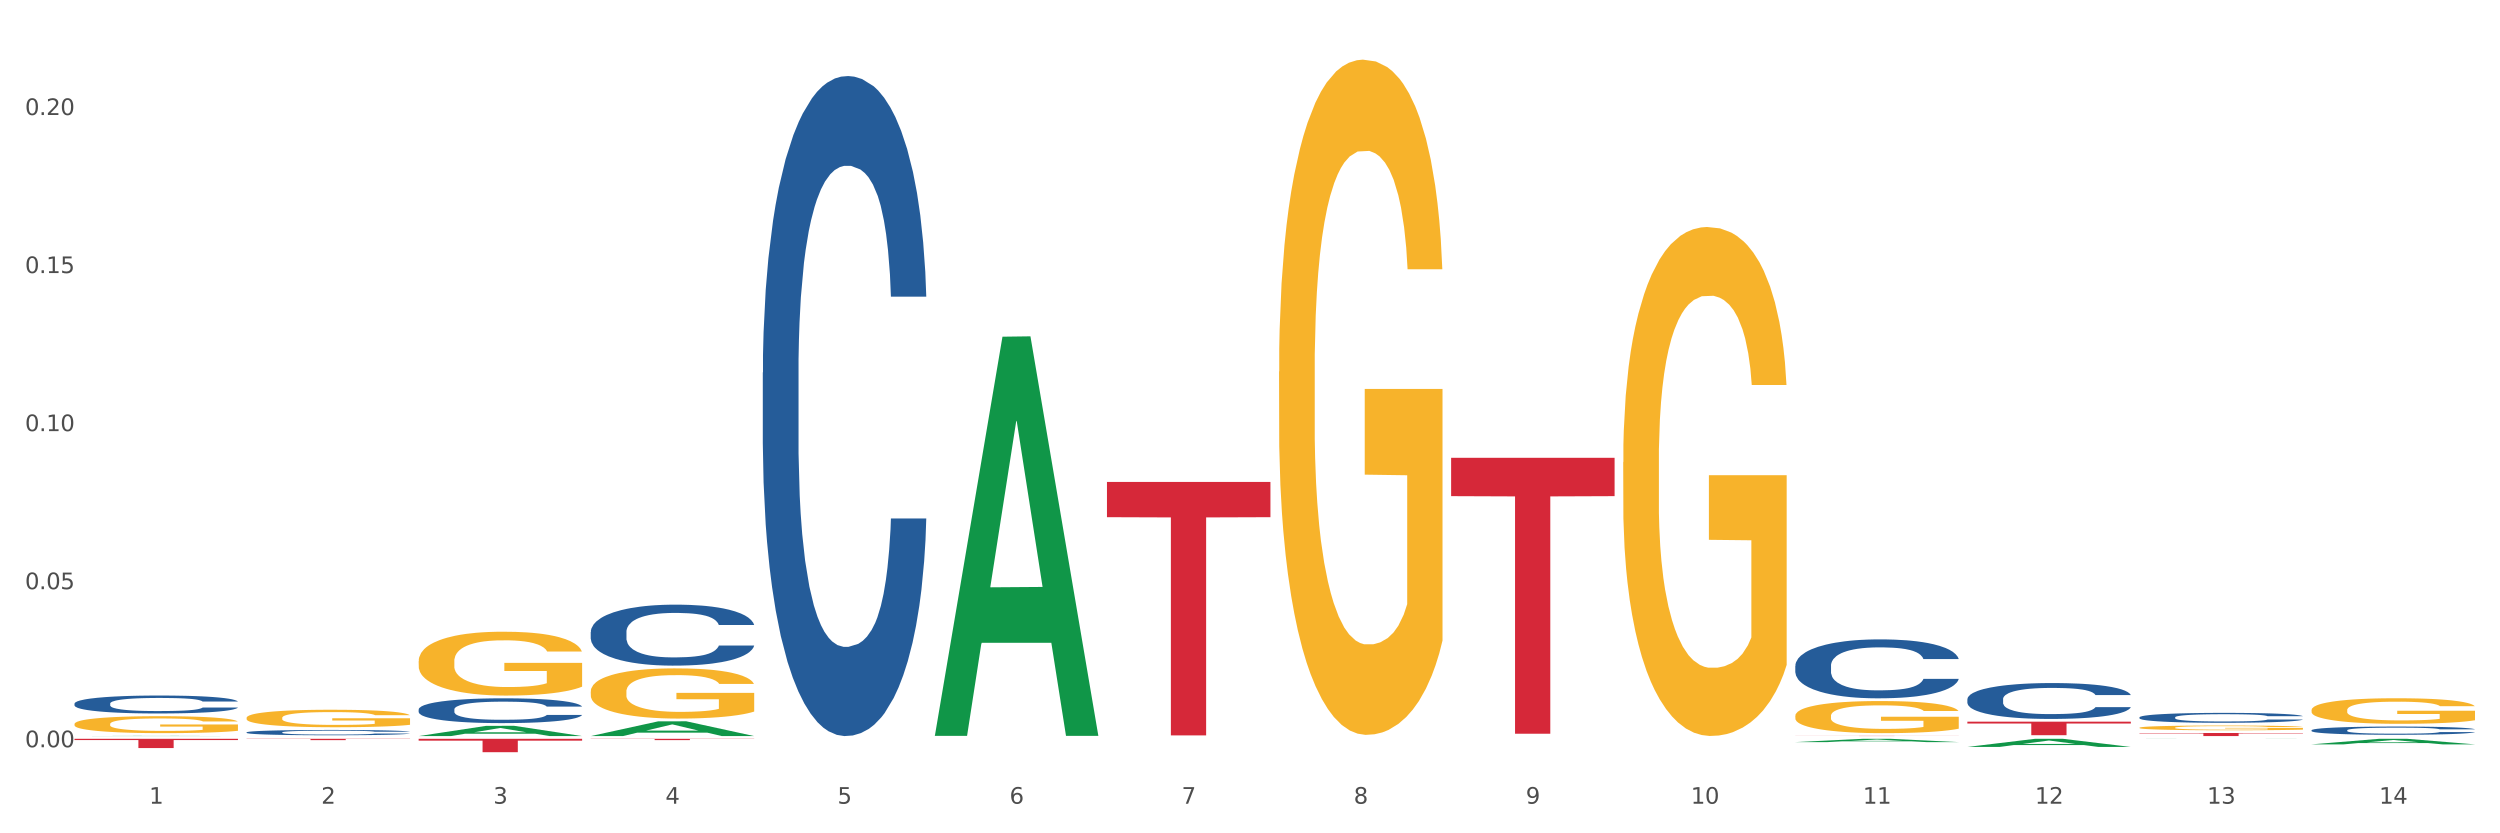 <?xml version="1.0" encoding="utf-8" standalone="no"?>
<!DOCTYPE svg PUBLIC "-//W3C//DTD SVG 1.1//EN"
  "http://www.w3.org/Graphics/SVG/1.1/DTD/svg11.dtd">
<svg xmlns:xlink="http://www.w3.org/1999/xlink" width="1080pt" height="360pt" viewBox="0 0 1080 360" xmlns="http://www.w3.org/2000/svg" version="1.1">
 <rect x="0" y="0" width="1080" height="360" fill="#333333" stroke="none"/>
 <defs>
  <style type="text/css">*{stroke-linejoin: round; stroke-linecap: butt}</style>
 </defs>
 <g id="figure_1">
  <g id="patch_1">
   <path d="M 0 360 
L 1080 360 
L 1080 0 
L 0 0 
z
" style="fill: #ffffff; stroke: #ffffff; stroke-linejoin: miter"/>
  </g>
  <g id="axes_1">
   <g id="matplotlib.axis_1">
    <g id="xtick_1">
     <g id="text_1">
      <!-- 1 -->
      <g style="fill: #4d4d4d" transform="translate(64.432 347.204) scale(0.096 -0.096)">
       <defs>
        <path id="DejaVuSans-31" d="M 794 531 
L 1825 531 
L 1825 4091 
L 703 3866 
L 703 4441 
L 1819 4666 
L 2450 4666 
L 2450 531 
L 3481 531 
L 3481 0 
L 794 0 
L 794 531 
z
" transform="scale(0.016)"/>
       </defs>
       <use xlink:href="#DejaVuSans-31"/>
      </g>
     </g>
    </g>
    <g id="xtick_2">
     <g id="text_2">
      <!-- 2 -->
      <g style="fill: #4d4d4d" transform="translate(138.771 347.204) scale(0.096 -0.096)">
       <defs>
        <path id="DejaVuSans-32" d="M 1228 531 
L 3431 531 
L 3431 0 
L 469 0 
L 469 531 
Q 828 903 1448 1529 
Q 2069 2156 2228 2338 
Q 2531 2678 2651 2914 
Q 2772 3150 2772 3378 
Q 2772 3750 2511 3984 
Q 2250 4219 1831 4219 
Q 1534 4219 1204 4116 
Q 875 4013 500 3803 
L 500 4441 
Q 881 4594 1212 4672 
Q 1544 4750 1819 4750 
Q 2544 4750 2975 4387 
Q 3406 4025 3406 3419 
Q 3406 3131 3298 2873 
Q 3191 2616 2906 2266 
Q 2828 2175 2409 1742 
Q 1991 1309 1228 531 
z
" transform="scale(0.016)"/>
       </defs>
       <use xlink:href="#DejaVuSans-32"/>
      </g>
     </g>
    </g>
    <g id="xtick_3">
     <g id="text_3">
      <!-- 3 -->
      <g style="fill: #4d4d4d" transform="translate(213.109 347.204) scale(0.096 -0.096)">
       <defs>
        <path id="DejaVuSans-33" d="M 2597 2516 
Q 3050 2419 3304 2112 
Q 3559 1806 3559 1356 
Q 3559 666 3084 287 
Q 2609 -91 1734 -91 
Q 1441 -91 1130 -33 
Q 819 25 488 141 
L 488 750 
Q 750 597 1062 519 
Q 1375 441 1716 441 
Q 2309 441 2620 675 
Q 2931 909 2931 1356 
Q 2931 1769 2642 2001 
Q 2353 2234 1838 2234 
L 1294 2234 
L 1294 2753 
L 1863 2753 
Q 2328 2753 2575 2939 
Q 2822 3125 2822 3475 
Q 2822 3834 2567 4026 
Q 2313 4219 1838 4219 
Q 1578 4219 1281 4162 
Q 984 4106 628 3988 
L 628 4550 
Q 988 4650 1302 4700 
Q 1616 4750 1894 4750 
Q 2613 4750 3031 4423 
Q 3450 4097 3450 3541 
Q 3450 3153 3228 2886 
Q 3006 2619 2597 2516 
z
" transform="scale(0.016)"/>
       </defs>
       <use xlink:href="#DejaVuSans-33"/>
      </g>
     </g>
    </g>
    <g id="xtick_4">
     <g id="text_4">
      <!-- 4 -->
      <g style="fill: #4d4d4d" transform="translate(287.448 347.204) scale(0.096 -0.096)">
       <defs>
        <path id="DejaVuSans-34" d="M 2419 4116 
L 825 1625 
L 2419 1625 
L 2419 4116 
z
M 2253 4666 
L 3047 4666 
L 3047 1625 
L 3713 1625 
L 3713 1100 
L 3047 1100 
L 3047 0 
L 2419 0 
L 2419 1100 
L 313 1100 
L 313 1709 
L 2253 4666 
z
" transform="scale(0.016)"/>
       </defs>
       <use xlink:href="#DejaVuSans-34"/>
      </g>
     </g>
    </g>
    <g id="xtick_5">
     <g id="text_5">
      <!-- 5 -->
      <g style="fill: #4d4d4d" transform="translate(361.787 347.204) scale(0.096 -0.096)">
       <defs>
        <path id="DejaVuSans-35" d="M 691 4666 
L 3169 4666 
L 3169 4134 
L 1269 4134 
L 1269 2991 
Q 1406 3038 1543 3061 
Q 1681 3084 1819 3084 
Q 2600 3084 3056 2656 
Q 3513 2228 3513 1497 
Q 3513 744 3044 326 
Q 2575 -91 1722 -91 
Q 1428 -91 1123 -41 
Q 819 9 494 109 
L 494 744 
Q 775 591 1075 516 
Q 1375 441 1709 441 
Q 2250 441 2565 725 
Q 2881 1009 2881 1497 
Q 2881 1984 2565 2268 
Q 2250 2553 1709 2553 
Q 1456 2553 1204 2497 
Q 953 2441 691 2322 
L 691 4666 
z
" transform="scale(0.016)"/>
       </defs>
       <use xlink:href="#DejaVuSans-35"/>
      </g>
     </g>
    </g>
    <g id="xtick_6">
     <g id="text_6">
      <!-- 6 -->
      <g style="fill: #4d4d4d" transform="translate(436.125 347.204) scale(0.096 -0.096)">
       <defs>
        <path id="DejaVuSans-36" d="M 2113 2584 
Q 1688 2584 1439 2293 
Q 1191 2003 1191 1497 
Q 1191 994 1439 701 
Q 1688 409 2113 409 
Q 2538 409 2786 701 
Q 3034 994 3034 1497 
Q 3034 2003 2786 2293 
Q 2538 2584 2113 2584 
z
M 3366 4563 
L 3366 3988 
Q 3128 4100 2886 4159 
Q 2644 4219 2406 4219 
Q 1781 4219 1451 3797 
Q 1122 3375 1075 2522 
Q 1259 2794 1537 2939 
Q 1816 3084 2150 3084 
Q 2853 3084 3261 2657 
Q 3669 2231 3669 1497 
Q 3669 778 3244 343 
Q 2819 -91 2113 -91 
Q 1303 -91 875 529 
Q 447 1150 447 2328 
Q 447 3434 972 4092 
Q 1497 4750 2381 4750 
Q 2619 4750 2861 4703 
Q 3103 4656 3366 4563 
z
" transform="scale(0.016)"/>
       </defs>
       <use xlink:href="#DejaVuSans-36"/>
      </g>
     </g>
    </g>
    <g id="xtick_7">
     <g id="text_7">
      <!-- 7 -->
      <g style="fill: #4d4d4d" transform="translate(510.464 347.204) scale(0.096 -0.096)">
       <defs>
        <path id="DejaVuSans-37" d="M 525 4666 
L 3525 4666 
L 3525 4397 
L 1831 0 
L 1172 0 
L 2766 4134 
L 525 4134 
L 525 4666 
z
" transform="scale(0.016)"/>
       </defs>
       <use xlink:href="#DejaVuSans-37"/>
      </g>
     </g>
    </g>
    <g id="xtick_8">
     <g id="text_8">
      <!-- 8 -->
      <g style="fill: #4d4d4d" transform="translate(584.803 347.204) scale(0.096 -0.096)">
       <defs>
        <path id="DejaVuSans-38" d="M 2034 2216 
Q 1584 2216 1326 1975 
Q 1069 1734 1069 1313 
Q 1069 891 1326 650 
Q 1584 409 2034 409 
Q 2484 409 2743 651 
Q 3003 894 3003 1313 
Q 3003 1734 2745 1975 
Q 2488 2216 2034 2216 
z
M 1403 2484 
Q 997 2584 770 2862 
Q 544 3141 544 3541 
Q 544 4100 942 4425 
Q 1341 4750 2034 4750 
Q 2731 4750 3128 4425 
Q 3525 4100 3525 3541 
Q 3525 3141 3298 2862 
Q 3072 2584 2669 2484 
Q 3125 2378 3379 2068 
Q 3634 1759 3634 1313 
Q 3634 634 3220 271 
Q 2806 -91 2034 -91 
Q 1263 -91 848 271 
Q 434 634 434 1313 
Q 434 1759 690 2068 
Q 947 2378 1403 2484 
z
M 1172 3481 
Q 1172 3119 1398 2916 
Q 1625 2713 2034 2713 
Q 2441 2713 2670 2916 
Q 2900 3119 2900 3481 
Q 2900 3844 2670 4047 
Q 2441 4250 2034 4250 
Q 1625 4250 1398 4047 
Q 1172 3844 1172 3481 
z
" transform="scale(0.016)"/>
       </defs>
       <use xlink:href="#DejaVuSans-38"/>
      </g>
     </g>
    </g>
    <g id="xtick_9">
     <g id="text_9">
      <!-- 9 -->
      <g style="fill: #4d4d4d" transform="translate(659.142 347.204) scale(0.096 -0.096)">
       <defs>
        <path id="DejaVuSans-39" d="M 703 97 
L 703 672 
Q 941 559 1184 500 
Q 1428 441 1663 441 
Q 2288 441 2617 861 
Q 2947 1281 2994 2138 
Q 2813 1869 2534 1725 
Q 2256 1581 1919 1581 
Q 1219 1581 811 2004 
Q 403 2428 403 3163 
Q 403 3881 828 4315 
Q 1253 4750 1959 4750 
Q 2769 4750 3195 4129 
Q 3622 3509 3622 2328 
Q 3622 1225 3098 567 
Q 2575 -91 1691 -91 
Q 1453 -91 1209 -44 
Q 966 3 703 97 
z
M 1959 2075 
Q 2384 2075 2632 2365 
Q 2881 2656 2881 3163 
Q 2881 3666 2632 3958 
Q 2384 4250 1959 4250 
Q 1534 4250 1286 3958 
Q 1038 3666 1038 3163 
Q 1038 2656 1286 2365 
Q 1534 2075 1959 2075 
z
" transform="scale(0.016)"/>
       </defs>
       <use xlink:href="#DejaVuSans-39"/>
      </g>
     </g>
    </g>
    <g id="xtick_10">
     <g id="text_10">
      <!-- 10 -->
      <g style="fill: #4d4d4d" transform="translate(730.426 347.204) scale(0.096 -0.096)">
       <defs>
        <path id="DejaVuSans-30" d="M 2034 4250 
Q 1547 4250 1301 3770 
Q 1056 3291 1056 2328 
Q 1056 1369 1301 889 
Q 1547 409 2034 409 
Q 2525 409 2770 889 
Q 3016 1369 3016 2328 
Q 3016 3291 2770 3770 
Q 2525 4250 2034 4250 
z
M 2034 4750 
Q 2819 4750 3233 4129 
Q 3647 3509 3647 2328 
Q 3647 1150 3233 529 
Q 2819 -91 2034 -91 
Q 1250 -91 836 529 
Q 422 1150 422 2328 
Q 422 3509 836 4129 
Q 1250 4750 2034 4750 
z
" transform="scale(0.016)"/>
       </defs>
       <use xlink:href="#DejaVuSans-31"/>
       <use xlink:href="#DejaVuSans-30" transform="translate(63.623 0)"/>
      </g>
     </g>
    </g>
    <g id="xtick_11">
     <g id="text_11">
      <!-- 11 -->
      <g style="fill: #4d4d4d" transform="translate(804.765 347.204) scale(0.096 -0.096)">
       <use xlink:href="#DejaVuSans-31"/>
       <use xlink:href="#DejaVuSans-31" transform="translate(63.623 0)"/>
      </g>
     </g>
    </g>
    <g id="xtick_12">
     <g id="text_12">
      <!-- 12 -->
      <g style="fill: #4d4d4d" transform="translate(879.104 347.204) scale(0.096 -0.096)">
       <use xlink:href="#DejaVuSans-31"/>
       <use xlink:href="#DejaVuSans-32" transform="translate(63.623 0)"/>
      </g>
     </g>
    </g>
    <g id="xtick_13">
     <g id="text_13">
      <!-- 13 -->
      <g style="fill: #4d4d4d" transform="translate(953.442 347.204) scale(0.096 -0.096)">
       <use xlink:href="#DejaVuSans-31"/>
       <use xlink:href="#DejaVuSans-33" transform="translate(63.623 0)"/>
      </g>
     </g>
    </g>
    <g id="xtick_14">
     <g id="text_14">
      <!-- 14 -->
      <g style="fill: #4d4d4d" transform="translate(1027.781 347.204) scale(0.096 -0.096)">
       <use xlink:href="#DejaVuSans-31"/>
       <use xlink:href="#DejaVuSans-34" transform="translate(63.623 0)"/>
      </g>
     </g>
    </g>
    <g id="xtick_15"/>
    <g id="xtick_16"/>
    <g id="xtick_17"/>
    <g id="xtick_18"/>
    <g id="xtick_19"/>
    <g id="xtick_20"/>
    <g id="xtick_21"/>
    <g id="xtick_22"/>
    <g id="xtick_23"/>
    <g id="xtick_24"/>
    <g id="xtick_25"/>
    <g id="xtick_26"/>
    <g id="xtick_27"/>
   </g>
   <g id="matplotlib.axis_2">
    <g id="ytick_1">
     <g id="text_15">
      <!-- 0.00 -->
      <g style="fill: #4d4d4d" transform="translate(10.8 322.812) scale(0.096 -0.096)">
       <defs>
        <path id="DejaVuSans-2e" d="M 684 794 
L 1344 794 
L 1344 0 
L 684 0 
L 684 794 
z
" transform="scale(0.016)"/>
       </defs>
       <use xlink:href="#DejaVuSans-30"/>
       <use xlink:href="#DejaVuSans-2e" transform="translate(63.623 0)"/>
       <use xlink:href="#DejaVuSans-30" transform="translate(95.41 0)"/>
       <use xlink:href="#DejaVuSans-30" transform="translate(159.033 0)"/>
      </g>
     </g>
    </g>
    <g id="ytick_2">
     <g id="text_16">
      <!-- 0.05 -->
      <g style="fill: #4d4d4d" transform="translate(10.8 254.532) scale(0.096 -0.096)">
       <use xlink:href="#DejaVuSans-30"/>
       <use xlink:href="#DejaVuSans-2e" transform="translate(63.623 0)"/>
       <use xlink:href="#DejaVuSans-30" transform="translate(95.41 0)"/>
       <use xlink:href="#DejaVuSans-35" transform="translate(159.033 0)"/>
      </g>
     </g>
    </g>
    <g id="ytick_3">
     <g id="text_17">
      <!-- 0.10 -->
      <g style="fill: #4d4d4d" transform="translate(10.8 186.253) scale(0.096 -0.096)">
       <use xlink:href="#DejaVuSans-30"/>
       <use xlink:href="#DejaVuSans-2e" transform="translate(63.623 0)"/>
       <use xlink:href="#DejaVuSans-31" transform="translate(95.41 0)"/>
       <use xlink:href="#DejaVuSans-30" transform="translate(159.033 0)"/>
      </g>
     </g>
    </g>
    <g id="ytick_4">
     <g id="text_18">
      <!-- 0.15 -->
      <g style="fill: #4d4d4d" transform="translate(10.8 117.973) scale(0.096 -0.096)">
       <use xlink:href="#DejaVuSans-30"/>
       <use xlink:href="#DejaVuSans-2e" transform="translate(63.623 0)"/>
       <use xlink:href="#DejaVuSans-31" transform="translate(95.41 0)"/>
       <use xlink:href="#DejaVuSans-35" transform="translate(159.033 0)"/>
      </g>
     </g>
    </g>
    <g id="ytick_5">
     <g id="text_19">
      <!-- 0.20 -->
      <g style="fill: #4d4d4d" transform="translate(10.8 49.693) scale(0.096 -0.096)">
       <use xlink:href="#DejaVuSans-30"/>
       <use xlink:href="#DejaVuSans-2e" transform="translate(63.623 0)"/>
       <use xlink:href="#DejaVuSans-32" transform="translate(95.41 0)"/>
       <use xlink:href="#DejaVuSans-30" transform="translate(159.033 0)"/>
      </g>
     </g>
    </g>
    <g id="ytick_6"/>
    <g id="ytick_7"/>
    <g id="ytick_8"/>
    <g id="ytick_9"/>
   </g>
   <g id="PolyCollection_1">
    <path d="M 32.175 317.991 
L 32.248 317.991 
L 61.37 317.896 
L 73.456 317.896 
L 102.797 317.991 
L 88.818 317.991 
L 82.484 317.969 
L 52.415 317.969 
L 52.197 317.969 
L 46.081 317.991 
L 32.175 317.991 
L 32.175 317.991 
L 56.201 317.956 
L 78.698 317.956 
L 67.559 317.917 
L 67.413 317.916 
L 67.267 317.917 
L 56.128 317.956 
L 56.201 317.956 
L 32.175 317.991 
z
" clip-path="url(#pa6594d20a8)" style="fill: #109648"/>
    <path d="M 180.852 317.983 
L 180.925 317.979 
L 210.048 313.562 
L 222.133 313.558 
L 251.474 317.991 
L 237.495 317.991 
L 231.161 316.959 
L 201.092 316.959 
L 200.874 316.976 
L 194.758 317.991 
L 180.852 317.991 
L 180.852 317.983 
L 204.878 316.343 
L 227.375 316.339 
L 216.236 314.503 
L 216.09 314.495 
L 215.945 314.507 
L 204.806 316.339 
L 204.878 316.343 
L 180.852 317.983 
z
" clip-path="url(#pa6594d20a8)" style="fill: #109648"/>
    <path d="M 255.191 317.979 
L 255.264 317.973 
L 284.386 311.607 
L 296.472 311.601 
L 325.813 317.991 
L 311.834 317.991 
L 305.5 316.503 
L 275.431 316.503 
L 275.213 316.527 
L 269.097 317.991 
L 255.191 317.991 
L 255.191 317.979 
L 279.217 315.615 
L 301.714 315.609 
L 290.575 312.963 
L 290.429 312.951 
L 290.284 312.969 
L 279.144 315.609 
L 279.217 315.615 
L 255.191 317.979 
z
" clip-path="url(#pa6594d20a8)" style="fill: #109648"/>
    <path d="M 403.869 317.574 
L 403.941 317.411 
L 433.064 145.453 
L 445.15 145.291 
L 474.49 317.898 
L 460.512 317.898 
L 454.177 277.704 
L 424.109 277.704 
L 423.89 278.352 
L 417.774 317.898 
L 403.869 317.898 
L 403.869 317.574 
L 427.895 253.717 
L 450.392 253.555 
L 439.252 182.081 
L 439.107 181.757 
L 438.961 182.243 
L 427.822 253.555 
L 427.895 253.717 
L 403.869 317.574 
z
" clip-path="url(#pa6594d20a8)" style="fill: #109648"/>
    <path d="M 775.562 320.59 
L 775.635 320.588 
L 804.757 319.166 
L 816.843 319.165 
L 846.184 320.592 
L 832.205 320.592 
L 825.871 320.26 
L 795.802 320.26 
L 795.584 320.265 
L 789.468 320.592 
L 775.562 320.592 
L 775.562 320.59 
L 799.588 320.062 
L 822.085 320.06 
L 810.946 319.469 
L 810.8 319.466 
L 810.655 319.47 
L 799.515 320.06 
L 799.588 320.062 
L 775.562 320.59 
z
" clip-path="url(#pa6594d20a8)" style="fill: #109648"/>
    <path d="M 849.901 322.675 
L 849.974 322.672 
L 879.096 319.168 
L 891.182 319.165 
L 920.523 322.682 
L 906.544 322.682 
L 900.21 321.863 
L 870.141 321.863 
L 869.922 321.876 
L 863.807 322.682 
L 849.901 322.682 
L 849.901 322.675 
L 873.927 321.374 
L 896.424 321.371 
L 885.284 319.915 
L 885.139 319.908 
L 884.993 319.918 
L 873.854 321.371 
L 873.927 321.374 
L 849.901 322.675 
z
" clip-path="url(#pa6594d20a8)" style="fill: #109648"/>
    <path d="M 32.175 312.781 
L 32.258 312.774 
L 32.258 312.533 
L 32.425 312.326 
L 33.259 311.824 
L 34.51 311.409 
L 35.427 311.188 
L 36.344 311.007 
L 37.428 310.826 
L 38.762 310.639 
L 41.18 310.365 
L 42.681 310.224 
L 44.515 310.077 
L 47.85 309.863 
L 50.268 309.742 
L 52.77 309.642 
L 56.855 309.521 
L 59.523 309.468 
L 62.358 309.428 
L 65.777 309.401 
L 68.361 309.394 
L 74.031 309.414 
L 78.867 309.474 
L 81.202 309.521 
L 84.203 309.602 
L 85.788 309.655 
L 88.372 309.762 
L 91.04 309.903 
L 92.875 310.023 
L 95.626 310.251 
L 97.711 310.478 
L 99.628 310.759 
L 100.629 310.954 
L 101.379 311.134 
L 102.046 311.342 
L 102.713 311.67 
L 87.705 311.67 
L 87.122 311.435 
L 86.204 311.215 
L 84.87 311 
L 83.703 310.867 
L 81.702 310.699 
L 79.868 310.592 
L 77.95 310.512 
L 75.615 310.445 
L 73.781 310.411 
L 71.196 310.385 
L 66.11 310.391 
L 62.692 310.445 
L 60.357 310.512 
L 58.856 310.572 
L 57.522 310.639 
L 56.021 310.733 
L 54.27 310.873 
L 53.02 311 
L 51.769 311.161 
L 50.768 311.322 
L 49.851 311.509 
L 49.101 311.71 
L 48.517 311.917 
L 48.017 312.172 
L 47.6 312.593 
L 47.6 313.51 
L 47.767 313.718 
L 48.184 313.992 
L 48.684 314.2 
L 49.518 314.447 
L 50.268 314.614 
L 51.686 314.855 
L 53.27 315.056 
L 54.52 315.183 
L 55.771 315.29 
L 57.939 315.438 
L 60.357 315.558 
L 62.441 315.632 
L 65.276 315.699 
L 67.194 315.725 
L 68.862 315.739 
L 72.947 315.739 
L 75.865 315.719 
L 79.117 315.672 
L 81.619 315.612 
L 83.703 315.538 
L 86.038 315.418 
L 87.538 315.304 
L 87.538 313.905 
L 69.195 313.898 
L 69.195 312.968 
L 102.797 312.968 
L 102.797 315.699 
L 101.379 315.839 
L 99.795 315.966 
L 98.128 316.08 
L 95.626 316.221 
L 92.625 316.355 
L 89.956 316.448 
L 87.122 316.529 
L 83.786 316.602 
L 79.451 316.669 
L 76.783 316.696 
L 73.447 316.716 
L 69.529 316.723 
L 66.11 316.709 
L 62.775 316.676 
L 59.273 316.616 
L 55.855 316.529 
L 53.27 316.442 
L 50.685 316.334 
L 47.934 316.194 
L 45.766 316.06 
L 44.098 315.94 
L 42.264 315.786 
L 40.263 315.585 
L 38.762 315.404 
L 37.428 315.217 
L 36.01 314.976 
L 35.01 314.768 
L 34.009 314.507 
L 33.426 314.313 
L 32.759 314.012 
L 32.258 313.59 
L 32.175 312.781 
z
" clip-path="url(#pa6594d20a8)" style="fill: #f7b32b"/>
    <path d="M 255.191 298.757 
L 255.275 298.737 
L 255.275 298.023 
L 255.441 297.409 
L 256.275 295.923 
L 257.526 294.694 
L 258.443 294.041 
L 259.36 293.505 
L 260.444 292.97 
L 261.778 292.416 
L 264.196 291.603 
L 265.697 291.187 
L 267.531 290.751 
L 270.866 290.117 
L 273.284 289.76 
L 275.786 289.463 
L 279.871 289.106 
L 282.539 288.948 
L 285.374 288.829 
L 288.793 288.75 
L 291.377 288.73 
L 297.047 288.789 
L 301.883 288.968 
L 304.218 289.106 
L 307.219 289.344 
L 308.804 289.503 
L 311.388 289.82 
L 314.057 290.236 
L 315.891 290.593 
L 318.642 291.266 
L 320.727 291.94 
L 322.645 292.772 
L 323.645 293.347 
L 324.395 293.882 
L 325.062 294.496 
L 325.73 295.467 
L 310.721 295.467 
L 310.138 294.774 
L 309.221 294.12 
L 307.886 293.486 
L 306.719 293.089 
L 304.718 292.594 
L 302.884 292.277 
L 300.966 292.039 
L 298.631 291.841 
L 296.797 291.742 
L 294.212 291.663 
L 289.126 291.682 
L 285.708 291.841 
L 283.373 292.039 
L 281.872 292.217 
L 280.538 292.416 
L 279.037 292.693 
L 277.286 293.109 
L 276.036 293.486 
L 274.785 293.961 
L 273.785 294.437 
L 272.867 294.992 
L 272.117 295.586 
L 271.533 296.2 
L 271.033 296.953 
L 270.616 298.202 
L 270.616 300.916 
L 270.783 301.531 
L 271.2 302.343 
L 271.7 302.957 
L 272.534 303.691 
L 273.284 304.186 
L 274.702 304.899 
L 276.286 305.494 
L 277.537 305.87 
L 278.787 306.187 
L 280.955 306.623 
L 283.373 306.98 
L 285.458 307.198 
L 288.292 307.396 
L 290.21 307.475 
L 291.878 307.515 
L 295.963 307.515 
L 298.882 307.456 
L 302.133 307.317 
L 304.635 307.138 
L 306.719 306.921 
L 309.054 306.564 
L 310.555 306.227 
L 310.555 302.086 
L 292.211 302.066 
L 292.211 299.311 
L 325.813 299.311 
L 325.813 307.396 
L 324.395 307.812 
L 322.811 308.189 
L 321.144 308.526 
L 318.642 308.942 
L 315.641 309.338 
L 312.973 309.615 
L 310.138 309.853 
L 306.803 310.071 
L 302.467 310.269 
L 299.799 310.349 
L 296.464 310.408 
L 292.545 310.428 
L 289.126 310.388 
L 285.791 310.289 
L 282.289 310.111 
L 278.871 309.853 
L 276.286 309.596 
L 273.701 309.279 
L 270.95 308.862 
L 268.782 308.466 
L 267.114 308.109 
L 265.28 307.654 
L 263.279 307.059 
L 261.778 306.524 
L 260.444 305.969 
L 259.027 305.256 
L 258.026 304.642 
L 257.025 303.869 
L 256.442 303.294 
L 255.775 302.403 
L 255.275 301.154 
L 255.191 298.757 
z
" clip-path="url(#pa6594d20a8)" style="fill: #f7b32b"/>
    <path d="M 106.514 310.103 
L 106.597 310.096 
L 106.597 309.847 
L 106.764 309.633 
L 107.598 309.115 
L 108.848 308.687 
L 109.765 308.459 
L 110.683 308.273 
L 111.767 308.086 
L 113.101 307.893 
L 115.519 307.61 
L 117.019 307.465 
L 118.854 307.313 
L 122.189 307.092 
L 124.607 306.968 
L 127.108 306.864 
L 131.194 306.74 
L 133.862 306.685 
L 136.697 306.643 
L 140.115 306.616 
L 142.7 306.609 
L 148.37 306.629 
L 153.206 306.691 
L 155.54 306.74 
L 158.542 306.823 
L 160.126 306.878 
L 162.711 306.988 
L 165.379 307.133 
L 167.213 307.258 
L 169.965 307.492 
L 172.049 307.727 
L 173.967 308.017 
L 174.968 308.217 
L 175.718 308.404 
L 176.385 308.618 
L 177.052 308.956 
L 162.044 308.956 
L 161.46 308.715 
L 160.543 308.487 
L 159.209 308.266 
L 158.042 308.128 
L 156.041 307.955 
L 154.206 307.845 
L 152.289 307.762 
L 149.954 307.693 
L 148.12 307.658 
L 145.535 307.631 
L 140.449 307.637 
L 137.03 307.693 
L 134.696 307.762 
L 133.195 307.824 
L 131.861 307.893 
L 130.36 307.99 
L 128.609 308.135 
L 127.358 308.266 
L 126.108 308.432 
L 125.107 308.597 
L 124.19 308.791 
L 123.44 308.998 
L 122.856 309.212 
L 122.356 309.474 
L 121.939 309.909 
L 121.939 310.855 
L 122.106 311.069 
L 122.522 311.352 
L 123.023 311.566 
L 123.856 311.822 
L 124.607 311.995 
L 126.024 312.243 
L 127.609 312.45 
L 128.859 312.581 
L 130.11 312.692 
L 132.278 312.844 
L 134.696 312.968 
L 136.78 313.044 
L 139.615 313.113 
L 141.533 313.141 
L 143.2 313.155 
L 147.286 313.155 
L 150.204 313.134 
L 153.456 313.086 
L 155.957 313.023 
L 158.042 312.947 
L 160.376 312.823 
L 161.877 312.706 
L 161.877 311.263 
L 143.534 311.256 
L 143.534 310.296 
L 177.135 310.296 
L 177.135 313.113 
L 175.718 313.258 
L 174.134 313.389 
L 172.466 313.507 
L 169.965 313.652 
L 166.963 313.79 
L 164.295 313.887 
L 161.46 313.969 
L 158.125 314.045 
L 153.789 314.114 
L 151.121 314.142 
L 147.786 314.163 
L 143.867 314.17 
L 140.449 314.156 
L 137.114 314.121 
L 133.612 314.059 
L 130.193 313.969 
L 127.609 313.88 
L 125.024 313.769 
L 122.272 313.624 
L 120.104 313.486 
L 118.437 313.362 
L 116.603 313.203 
L 114.601 312.996 
L 113.101 312.809 
L 111.767 312.616 
L 110.349 312.367 
L 109.349 312.153 
L 108.348 311.884 
L 107.764 311.684 
L 107.097 311.373 
L 106.597 310.938 
L 106.514 310.103 
z
" clip-path="url(#pa6594d20a8)" style="fill: #f7b32b"/>
    <path d="M 180.852 285.649 
L 180.936 285.624 
L 180.936 284.717 
L 181.103 283.935 
L 181.936 282.045 
L 183.187 280.483 
L 184.104 279.651 
L 185.021 278.97 
L 186.105 278.29 
L 187.439 277.584 
L 189.857 276.551 
L 191.358 276.022 
L 193.192 275.467 
L 196.528 274.661 
L 198.946 274.207 
L 201.447 273.829 
L 205.533 273.376 
L 208.201 273.174 
L 211.036 273.023 
L 214.454 272.922 
L 217.039 272.897 
L 222.709 272.972 
L 227.545 273.199 
L 229.879 273.376 
L 232.881 273.678 
L 234.465 273.88 
L 237.05 274.283 
L 239.718 274.812 
L 241.552 275.266 
L 244.304 276.123 
L 246.388 276.979 
L 248.306 278.038 
L 249.306 278.769 
L 250.057 279.449 
L 250.724 280.231 
L 251.391 281.466 
L 236.383 281.466 
L 235.799 280.583 
L 234.882 279.752 
L 233.548 278.945 
L 232.38 278.441 
L 230.379 277.811 
L 228.545 277.408 
L 226.627 277.105 
L 224.293 276.853 
L 222.458 276.727 
L 219.874 276.627 
L 214.788 276.652 
L 211.369 276.853 
L 209.034 277.105 
L 207.534 277.332 
L 206.2 277.584 
L 204.699 277.937 
L 202.948 278.466 
L 201.697 278.945 
L 200.446 279.55 
L 199.446 280.155 
L 198.529 280.861 
L 197.778 281.617 
L 197.195 282.398 
L 196.694 283.356 
L 196.277 284.943 
L 196.277 288.396 
L 196.444 289.177 
L 196.861 290.211 
L 197.361 290.992 
L 198.195 291.925 
L 198.946 292.555 
L 200.363 293.462 
L 201.947 294.218 
L 203.198 294.697 
L 204.449 295.1 
L 206.616 295.655 
L 209.034 296.108 
L 211.119 296.385 
L 213.954 296.637 
L 215.871 296.738 
L 217.539 296.789 
L 221.625 296.789 
L 224.543 296.713 
L 227.795 296.537 
L 230.296 296.31 
L 232.38 296.033 
L 234.715 295.579 
L 236.216 295.15 
L 236.216 289.883 
L 217.873 289.858 
L 217.873 286.355 
L 251.474 286.355 
L 251.474 296.637 
L 250.057 297.167 
L 248.473 297.646 
L 246.805 298.074 
L 244.304 298.603 
L 241.302 299.107 
L 238.634 299.46 
L 235.799 299.763 
L 232.464 300.04 
L 228.128 300.292 
L 225.46 300.393 
L 222.125 300.468 
L 218.206 300.493 
L 214.788 300.443 
L 211.452 300.317 
L 207.951 300.09 
L 204.532 299.763 
L 201.947 299.435 
L 199.362 299.032 
L 196.611 298.502 
L 194.443 297.998 
L 192.776 297.545 
L 190.941 296.965 
L 188.94 296.209 
L 187.439 295.529 
L 186.105 294.823 
L 184.688 293.916 
L 183.687 293.134 
L 182.687 292.151 
L 182.103 291.421 
L 181.436 290.286 
L 180.936 288.699 
L 180.852 285.649 
z
" clip-path="url(#pa6594d20a8)" style="fill: #f7b32b"/>
    <path d="M 924.24 314.376 
L 924.323 314.374 
L 924.323 314.307 
L 924.49 314.249 
L 925.323 314.108 
L 926.574 313.991 
L 927.491 313.929 
L 928.408 313.878 
L 929.492 313.828 
L 930.826 313.775 
L 933.244 313.698 
L 934.745 313.659 
L 936.58 313.617 
L 939.915 313.557 
L 942.333 313.523 
L 944.834 313.495 
L 948.92 313.461 
L 951.588 313.446 
L 954.423 313.435 
L 957.841 313.427 
L 960.426 313.426 
L 966.096 313.431 
L 970.932 313.448 
L 973.266 313.461 
L 976.268 313.484 
L 977.852 313.499 
L 980.437 313.529 
L 983.105 313.568 
L 984.939 313.602 
L 987.691 313.666 
L 989.775 313.73 
L 991.693 313.809 
L 992.693 313.863 
L 993.444 313.914 
L 994.111 313.972 
L 994.778 314.064 
L 979.77 314.064 
L 979.186 313.999 
L 978.269 313.937 
L 976.935 313.877 
L 975.768 313.839 
L 973.766 313.792 
L 971.932 313.762 
L 970.014 313.739 
L 967.68 313.721 
L 965.845 313.711 
L 963.261 313.704 
L 958.175 313.706 
L 954.756 313.721 
L 952.422 313.739 
L 950.921 313.756 
L 949.587 313.775 
L 948.086 313.801 
L 946.335 313.841 
L 945.084 313.877 
L 943.834 313.922 
L 942.833 313.967 
L 941.916 314.019 
L 941.165 314.076 
L 940.582 314.134 
L 940.081 314.205 
L 939.665 314.324 
L 939.665 314.581 
L 939.831 314.639 
L 940.248 314.716 
L 940.749 314.775 
L 941.582 314.844 
L 942.333 314.891 
L 943.75 314.959 
L 945.334 315.015 
L 946.585 315.051 
L 947.836 315.081 
L 950.004 315.122 
L 952.422 315.156 
L 954.506 315.177 
L 957.341 315.196 
L 959.259 315.203 
L 960.926 315.207 
L 965.012 315.207 
L 967.93 315.201 
L 971.182 315.188 
L 973.683 315.171 
L 975.768 315.151 
L 978.102 315.117 
L 979.603 315.085 
L 979.603 314.692 
L 961.26 314.69 
L 961.26 314.429 
L 994.861 314.429 
L 994.861 315.196 
L 993.444 315.235 
L 991.86 315.271 
L 990.192 315.303 
L 987.691 315.342 
L 984.689 315.38 
L 982.021 315.406 
L 979.186 315.429 
L 975.851 315.449 
L 971.515 315.468 
L 968.847 315.476 
L 965.512 315.481 
L 961.593 315.483 
L 958.175 315.479 
L 954.84 315.47 
L 951.338 315.453 
L 947.919 315.429 
L 945.334 315.404 
L 942.75 315.374 
L 939.998 315.335 
L 937.83 315.297 
L 936.163 315.263 
L 934.328 315.22 
L 932.327 315.164 
L 930.826 315.113 
L 929.492 315.06 
L 928.075 314.993 
L 927.074 314.934 
L 926.074 314.861 
L 925.49 314.807 
L 924.823 314.722 
L 924.323 314.604 
L 924.24 314.376 
z
" clip-path="url(#pa6594d20a8)" style="fill: #f7b32b"/>
    <path d="M 998.578 306.748 
L 998.662 306.738 
L 998.662 306.374 
L 998.828 306.061 
L 999.662 305.304 
L 1000.913 304.678 
L 1001.83 304.345 
L 1002.747 304.073 
L 1003.831 303.8 
L 1005.165 303.517 
L 1007.583 303.103 
L 1009.084 302.891 
L 1010.918 302.669 
L 1014.253 302.346 
L 1016.671 302.165 
L 1019.173 302.013 
L 1023.258 301.831 
L 1025.926 301.751 
L 1028.761 301.69 
L 1032.18 301.65 
L 1034.765 301.64 
L 1040.434 301.67 
L 1045.27 301.761 
L 1047.605 301.831 
L 1050.607 301.953 
L 1052.191 302.033 
L 1054.775 302.195 
L 1057.444 302.407 
L 1059.278 302.589 
L 1062.029 302.932 
L 1064.114 303.275 
L 1066.032 303.699 
L 1067.032 303.992 
L 1067.783 304.264 
L 1068.45 304.577 
L 1069.117 305.072 
L 1054.108 305.072 
L 1053.525 304.719 
L 1052.608 304.386 
L 1051.274 304.063 
L 1050.106 303.861 
L 1048.105 303.608 
L 1046.271 303.447 
L 1044.353 303.326 
L 1042.019 303.225 
L 1040.184 303.174 
L 1037.599 303.134 
L 1032.513 303.144 
L 1029.095 303.225 
L 1026.76 303.326 
L 1025.259 303.416 
L 1023.925 303.517 
L 1022.425 303.659 
L 1020.674 303.871 
L 1019.423 304.063 
L 1018.172 304.305 
L 1017.172 304.547 
L 1016.255 304.83 
L 1015.504 305.133 
L 1014.92 305.446 
L 1014.42 305.829 
L 1014.003 306.465 
L 1014.003 307.848 
L 1014.17 308.161 
L 1014.587 308.575 
L 1015.087 308.888 
L 1015.921 309.262 
L 1016.671 309.514 
L 1018.089 309.878 
L 1019.673 310.18 
L 1020.924 310.372 
L 1022.174 310.534 
L 1024.342 310.756 
L 1026.76 310.938 
L 1028.845 311.049 
L 1031.68 311.15 
L 1033.597 311.19 
L 1035.265 311.21 
L 1039.35 311.21 
L 1042.269 311.18 
L 1045.52 311.109 
L 1048.022 311.018 
L 1050.106 310.907 
L 1052.441 310.726 
L 1053.942 310.554 
L 1053.942 308.444 
L 1035.598 308.434 
L 1035.598 307.031 
L 1069.2 307.031 
L 1069.2 311.15 
L 1067.783 311.362 
L 1066.198 311.553 
L 1064.531 311.725 
L 1062.029 311.937 
L 1059.028 312.139 
L 1056.36 312.28 
L 1053.525 312.402 
L 1050.19 312.513 
L 1045.854 312.614 
L 1043.186 312.654 
L 1039.851 312.684 
L 1035.932 312.694 
L 1032.513 312.674 
L 1029.178 312.624 
L 1025.676 312.533 
L 1022.258 312.402 
L 1019.673 312.27 
L 1017.088 312.109 
L 1014.337 311.897 
L 1012.169 311.695 
L 1010.501 311.513 
L 1008.667 311.281 
L 1006.666 310.978 
L 1005.165 310.705 
L 1003.831 310.423 
L 1002.414 310.059 
L 1001.413 309.746 
L 1000.413 309.353 
L 999.829 309.06 
L 999.162 308.606 
L 998.662 307.97 
L 998.578 306.748 
z
" clip-path="url(#pa6594d20a8)" style="fill: #f7b32b"/>
    <path d="M 701.223 199.666 
L 701.307 199.465 
L 701.307 192.236 
L 701.474 186.011 
L 702.307 170.95 
L 703.558 158.5 
L 704.475 151.873 
L 705.392 146.451 
L 706.476 141.029 
L 707.81 135.407 
L 710.228 127.174 
L 711.729 122.957 
L 713.563 118.539 
L 716.899 112.113 
L 719.317 108.498 
L 721.818 105.486 
L 725.903 101.872 
L 728.572 100.265 
L 731.406 99.06 
L 734.825 98.257 
L 737.41 98.056 
L 743.08 98.659 
L 747.915 100.466 
L 750.25 101.872 
L 753.252 104.281 
L 754.836 105.888 
L 757.421 109.101 
L 760.089 113.318 
L 761.923 116.932 
L 764.675 123.76 
L 766.759 130.587 
L 768.677 139.021 
L 769.677 144.845 
L 770.428 150.267 
L 771.095 156.492 
L 771.762 166.331 
L 756.754 166.331 
L 756.17 159.303 
L 755.253 152.676 
L 753.919 146.251 
L 752.751 142.234 
L 750.75 137.214 
L 748.916 134.001 
L 746.998 131.591 
L 744.664 129.583 
L 742.829 128.579 
L 740.245 127.776 
L 735.159 127.977 
L 731.74 129.583 
L 729.405 131.591 
L 727.905 133.399 
L 726.571 135.407 
L 725.07 138.218 
L 723.319 142.435 
L 722.068 146.251 
L 720.817 151.07 
L 719.817 155.889 
L 718.9 161.512 
L 718.149 167.536 
L 717.566 173.761 
L 717.065 181.392 
L 716.648 194.043 
L 716.648 221.554 
L 716.815 227.779 
L 717.232 236.012 
L 717.732 242.237 
L 718.566 249.667 
L 719.317 254.688 
L 720.734 261.917 
L 722.318 267.941 
L 723.569 271.756 
L 724.82 274.969 
L 726.987 279.387 
L 729.405 283.002 
L 731.49 285.211 
L 734.325 287.219 
L 736.242 288.022 
L 737.91 288.424 
L 741.996 288.424 
L 744.914 287.821 
L 748.166 286.415 
L 750.667 284.608 
L 752.751 282.399 
L 755.086 278.785 
L 756.587 275.371 
L 756.587 233.402 
L 738.244 233.201 
L 738.244 205.288 
L 771.845 205.288 
L 771.845 287.219 
L 770.428 291.436 
L 768.844 295.251 
L 767.176 298.665 
L 764.675 302.882 
L 761.673 306.898 
L 759.005 309.709 
L 756.17 312.119 
L 752.835 314.328 
L 748.499 316.336 
L 745.831 317.139 
L 742.496 317.742 
L 738.577 317.943 
L 735.159 317.541 
L 731.823 316.537 
L 728.321 314.73 
L 724.903 312.119 
L 722.318 309.509 
L 719.733 306.296 
L 716.982 302.079 
L 714.814 298.062 
L 713.147 294.448 
L 711.312 289.829 
L 709.311 283.805 
L 707.81 278.383 
L 706.476 272.76 
L 705.059 265.531 
L 704.058 259.306 
L 703.058 251.475 
L 702.474 245.651 
L 701.807 236.615 
L 701.307 223.964 
L 701.223 199.666 
z
" clip-path="url(#pa6594d20a8)" style="fill: #f7b32b"/>
    <path d="M 775.562 309.263 
L 775.645 309.251 
L 775.645 308.795 
L 775.812 308.402 
L 776.646 307.451 
L 777.897 306.665 
L 778.814 306.247 
L 779.731 305.905 
L 780.815 305.563 
L 782.149 305.208 
L 784.567 304.688 
L 786.068 304.422 
L 787.902 304.143 
L 791.237 303.738 
L 793.655 303.509 
L 796.157 303.319 
L 800.242 303.091 
L 802.91 302.99 
L 805.745 302.914 
L 809.164 302.863 
L 811.748 302.85 
L 817.418 302.888 
L 822.254 303.002 
L 824.589 303.091 
L 827.59 303.243 
L 829.175 303.345 
L 831.759 303.547 
L 834.427 303.814 
L 836.262 304.042 
L 839.013 304.473 
L 841.098 304.904 
L 843.015 305.436 
L 844.016 305.803 
L 844.766 306.146 
L 845.433 306.539 
L 846.1 307.16 
L 831.092 307.16 
L 830.509 306.716 
L 829.592 306.298 
L 828.257 305.892 
L 827.09 305.639 
L 825.089 305.322 
L 823.255 305.119 
L 821.337 304.967 
L 819.002 304.84 
L 817.168 304.777 
L 814.583 304.726 
L 809.497 304.739 
L 806.079 304.84 
L 803.744 304.967 
L 802.243 305.081 
L 800.909 305.208 
L 799.408 305.385 
L 797.657 305.651 
L 796.407 305.892 
L 795.156 306.196 
L 794.156 306.5 
L 793.238 306.855 
L 792.488 307.236 
L 791.904 307.628 
L 791.404 308.11 
L 790.987 308.909 
L 790.987 310.645 
L 791.154 311.038 
L 791.571 311.557 
L 792.071 311.95 
L 792.905 312.419 
L 793.655 312.736 
L 795.073 313.192 
L 796.657 313.573 
L 797.908 313.813 
L 799.158 314.016 
L 801.326 314.295 
L 803.744 314.523 
L 805.829 314.663 
L 808.663 314.789 
L 810.581 314.84 
L 812.249 314.865 
L 816.334 314.865 
L 819.253 314.827 
L 822.504 314.739 
L 825.006 314.625 
L 827.09 314.485 
L 829.425 314.257 
L 830.926 314.042 
L 830.926 311.393 
L 812.582 311.38 
L 812.582 309.618 
L 846.184 309.618 
L 846.184 314.789 
L 844.766 315.055 
L 843.182 315.296 
L 841.515 315.512 
L 839.013 315.778 
L 836.012 316.031 
L 833.344 316.209 
L 830.509 316.361 
L 827.174 316.5 
L 822.838 316.627 
L 820.17 316.678 
L 816.835 316.716 
L 812.916 316.728 
L 809.497 316.703 
L 806.162 316.64 
L 802.66 316.526 
L 799.242 316.361 
L 796.657 316.196 
L 794.072 315.993 
L 791.321 315.727 
L 789.153 315.474 
L 787.485 315.246 
L 785.651 314.954 
L 783.65 314.574 
L 782.149 314.232 
L 780.815 313.877 
L 779.398 313.421 
L 778.397 313.028 
L 777.396 312.533 
L 776.813 312.166 
L 776.146 311.595 
L 775.645 310.797 
L 775.562 309.263 
z
" clip-path="url(#pa6594d20a8)" style="fill: #f7b32b"/>
    <path d="M 552.546 160.559 
L 552.629 160.293 
L 552.629 150.702 
L 552.796 142.444 
L 553.63 122.463 
L 554.881 105.947 
L 555.798 97.155 
L 556.715 89.962 
L 557.799 82.77 
L 559.133 75.31 
L 561.551 64.388 
L 563.052 58.793 
L 564.886 52.933 
L 568.221 44.408 
L 570.639 39.612 
L 573.141 35.616 
L 577.226 30.821 
L 579.894 28.69 
L 582.729 27.092 
L 586.148 26.026 
L 588.732 25.759 
L 594.402 26.559 
L 599.238 28.956 
L 601.573 30.821 
L 604.574 34.018 
L 606.158 36.149 
L 608.743 40.412 
L 611.411 46.006 
L 613.246 50.801 
L 615.997 59.859 
L 618.082 68.917 
L 619.999 80.106 
L 621 87.831 
L 621.75 95.024 
L 622.417 103.283 
L 623.084 116.336 
L 608.076 116.336 
L 607.493 107.012 
L 606.575 98.221 
L 605.241 89.696 
L 604.074 84.368 
L 602.073 77.708 
L 600.239 73.445 
L 598.321 70.249 
L 595.986 67.585 
L 594.152 66.253 
L 591.567 65.187 
L 586.481 65.453 
L 583.063 67.585 
L 580.728 70.249 
L 579.227 72.646 
L 577.893 75.31 
L 576.392 79.04 
L 574.641 84.634 
L 573.391 89.696 
L 572.14 96.09 
L 571.139 102.483 
L 570.222 109.943 
L 569.472 117.935 
L 568.888 126.193 
L 568.388 136.316 
L 567.971 153.1 
L 567.971 189.597 
L 568.138 197.855 
L 568.555 208.778 
L 569.055 217.036 
L 569.889 226.893 
L 570.639 233.553 
L 572.057 243.144 
L 573.641 251.136 
L 574.891 256.197 
L 576.142 260.46 
L 578.31 266.321 
L 580.728 271.116 
L 582.812 274.046 
L 585.647 276.71 
L 587.565 277.776 
L 589.233 278.309 
L 593.318 278.309 
L 596.236 277.509 
L 599.488 275.645 
L 601.99 273.247 
L 604.074 270.317 
L 606.409 265.521 
L 607.909 260.993 
L 607.909 205.314 
L 589.566 205.048 
L 589.566 168.018 
L 623.168 168.018 
L 623.168 276.71 
L 621.75 282.305 
L 620.166 287.366 
L 618.499 291.895 
L 615.997 297.49 
L 612.996 302.818 
L 610.327 306.547 
L 607.493 309.744 
L 604.157 312.675 
L 599.822 315.339 
L 597.154 316.404 
L 593.818 317.203 
L 589.9 317.47 
L 586.481 316.937 
L 583.146 315.605 
L 579.644 313.207 
L 576.226 309.744 
L 573.641 306.281 
L 571.056 302.018 
L 568.305 296.424 
L 566.137 291.096 
L 564.469 286.301 
L 562.635 280.173 
L 560.634 272.181 
L 559.133 264.989 
L 557.799 257.529 
L 556.381 247.939 
L 555.381 239.68 
L 554.38 229.291 
L 553.797 221.565 
L 553.13 209.577 
L 552.629 192.794 
L 552.546 160.559 
z
" clip-path="url(#pa6594d20a8)" style="fill: #f7b32b"/>
    <path d="M 32.175 319.165 
L 102.797 319.165 
L 102.797 319.719 
L 75.017 319.723 
L 75.017 323.155 
L 59.788 323.155 
L 59.788 319.723 
L 32.175 319.719 
L 32.175 319.169 
L 32.175 319.165 
z
" clip-path="url(#pa6594d20a8)" style="fill: #d62839"/>
    <path d="M 849.901 302.045 
L 849.984 302.031 
L 849.984 301.635 
L 850.235 301.097 
L 851.153 300.106 
L 852.322 299.355 
L 854.325 298.477 
L 855.41 298.109 
L 856.829 297.699 
L 859.751 297.033 
L 863.09 296.467 
L 865.428 296.155 
L 867.181 295.957 
L 871.104 295.603 
L 873.358 295.447 
L 875.695 295.32 
L 877.699 295.235 
L 881.038 295.136 
L 883.709 295.093 
L 886.798 295.079 
L 889.386 295.093 
L 892.808 295.15 
L 897.817 295.32 
L 899.737 295.419 
L 902.325 295.589 
L 904.996 295.815 
L 907.166 296.042 
L 909.671 296.368 
L 912.258 296.792 
L 914.763 297.33 
L 916.516 297.826 
L 917.935 298.35 
L 919.187 298.987 
L 920.105 299.681 
L 920.523 300.261 
L 905.246 300.261 
L 904.829 299.738 
L 903.994 299.171 
L 903.159 298.789 
L 902.241 298.477 
L 900.822 298.123 
L 899.57 297.897 
L 897.483 297.628 
L 895.563 297.458 
L 893.977 297.359 
L 892.057 297.274 
L 887.966 297.189 
L 885.045 297.189 
L 883.208 297.217 
L 880.954 297.288 
L 879.034 297.387 
L 876.78 297.557 
L 875.027 297.741 
L 873.274 297.982 
L 872.273 298.152 
L 870.77 298.463 
L 869.768 298.718 
L 868.433 299.157 
L 867.681 299.468 
L 866.346 300.276 
L 865.761 300.87 
L 865.511 301.281 
L 865.344 301.734 
L 865.344 303.943 
L 865.845 304.934 
L 866.262 305.359 
L 866.93 305.84 
L 868.182 306.463 
L 870.019 307.072 
L 871.939 307.511 
L 873.525 307.78 
L 875.027 307.978 
L 876.53 308.134 
L 878.367 308.275 
L 879.869 308.36 
L 882.123 308.445 
L 884.794 308.488 
L 886.881 308.488 
L 891.139 308.417 
L 893.059 308.346 
L 894.895 308.247 
L 896.899 308.091 
L 898.485 307.921 
L 899.403 307.794 
L 900.905 307.525 
L 902.074 307.242 
L 903.076 306.916 
L 903.744 306.633 
L 904.495 306.208 
L 905.079 305.727 
L 905.246 305.472 
L 920.523 305.472 
L 920.189 305.982 
L 919.604 306.477 
L 918.436 307.143 
L 917.517 307.525 
L 916.098 307.992 
L 914.596 308.389 
L 912.509 308.828 
L 910.589 309.153 
L 908.585 309.436 
L 906.415 309.691 
L 902.491 310.045 
L 901.072 310.144 
L 898.067 310.314 
L 895.73 310.413 
L 892.307 310.512 
L 888.801 310.569 
L 885.128 310.583 
L 881.873 310.555 
L 878.283 310.47 
L 876.029 310.385 
L 873.525 310.258 
L 870.603 310.059 
L 867.848 309.819 
L 865.261 309.535 
L 862.84 309.21 
L 860.586 308.842 
L 857.664 308.233 
L 855.494 307.638 
L 853.908 307.086 
L 852.823 306.619 
L 851.737 306.024 
L 851.153 305.613 
L 850.235 304.622 
L 849.901 303.702 
L 849.901 302.045 
z
" clip-path="url(#pa6594d20a8)" style="fill: #255c99"/>
    <path d="M 775.562 287.652 
L 775.646 287.629 
L 775.646 286.978 
L 775.896 286.094 
L 776.814 284.466 
L 777.983 283.233 
L 779.986 281.791 
L 781.072 281.187 
L 782.491 280.512 
L 785.412 279.419 
L 788.752 278.489 
L 791.089 277.977 
L 792.842 277.652 
L 796.765 277.07 
L 799.019 276.814 
L 801.357 276.605 
L 803.36 276.465 
L 806.699 276.303 
L 809.37 276.233 
L 812.459 276.21 
L 815.047 276.233 
L 818.469 276.326 
L 823.478 276.605 
L 825.398 276.768 
L 827.986 277.047 
L 830.657 277.419 
L 832.828 277.791 
L 835.332 278.326 
L 837.92 279.024 
L 840.424 279.908 
L 842.177 280.722 
L 843.596 281.582 
L 844.848 282.629 
L 845.766 283.768 
L 846.184 284.722 
L 830.908 284.722 
L 830.49 283.861 
L 829.655 282.931 
L 828.821 282.303 
L 827.902 281.791 
L 826.483 281.21 
L 825.231 280.838 
L 823.144 280.396 
L 821.224 280.117 
L 819.638 279.954 
L 817.718 279.815 
L 813.628 279.675 
L 810.706 279.675 
L 808.87 279.722 
L 806.616 279.838 
L 804.696 280.001 
L 802.442 280.28 
L 800.689 280.582 
L 798.936 280.977 
L 797.934 281.257 
L 796.431 281.768 
L 795.43 282.187 
L 794.094 282.908 
L 793.343 283.419 
L 792.007 284.745 
L 791.423 285.722 
L 791.172 286.396 
L 791.005 287.141 
L 791.005 290.769 
L 791.506 292.397 
L 791.924 293.095 
L 792.591 293.885 
L 793.844 294.909 
L 795.68 295.909 
L 797.6 296.63 
L 799.186 297.072 
L 800.689 297.397 
L 802.191 297.653 
L 804.028 297.886 
L 805.53 298.025 
L 807.784 298.165 
L 810.456 298.235 
L 812.543 298.235 
L 816.8 298.118 
L 818.72 298.002 
L 820.556 297.839 
L 822.56 297.583 
L 824.146 297.304 
L 825.064 297.095 
L 826.567 296.653 
L 827.735 296.188 
L 828.737 295.653 
L 829.405 295.188 
L 830.156 294.49 
L 830.741 293.699 
L 830.908 293.281 
L 846.184 293.281 
L 845.85 294.118 
L 845.266 294.932 
L 844.097 296.025 
L 843.179 296.653 
L 841.76 297.421 
L 840.257 298.072 
L 838.17 298.793 
L 836.25 299.328 
L 834.247 299.793 
L 832.076 300.212 
L 828.153 300.793 
L 826.734 300.956 
L 823.728 301.235 
L 821.391 301.398 
L 817.969 301.56 
L 814.463 301.653 
L 810.79 301.677 
L 807.534 301.63 
L 803.944 301.491 
L 801.69 301.351 
L 799.186 301.142 
L 796.264 300.816 
L 793.51 300.421 
L 790.922 299.956 
L 788.501 299.421 
L 786.247 298.816 
L 783.325 297.816 
L 781.155 296.839 
L 779.569 295.932 
L 778.484 295.165 
L 777.399 294.188 
L 776.814 293.513 
L 775.896 291.885 
L 775.562 290.374 
L 775.562 287.652 
z
" clip-path="url(#pa6594d20a8)" style="fill: #255c99"/>
    <path d="M 478.207 208.208 
L 548.829 208.208 
L 548.829 223.422 
L 521.049 223.524 
L 521.049 317.683 
L 505.82 317.683 
L 505.82 223.524 
L 478.207 223.422 
L 478.207 208.311 
L 478.207 208.208 
z
" clip-path="url(#pa6594d20a8)" style="fill: #d62839"/>
    <path d="M 329.53 160.964 
L 329.613 160.704 
L 329.613 153.413 
L 329.864 143.518 
L 330.782 125.29 
L 331.951 111.489 
L 333.954 95.344 
L 335.039 88.573 
L 336.458 81.022 
L 339.38 68.783 
L 342.719 58.367 
L 345.057 52.638 
L 346.81 48.993 
L 350.733 42.483 
L 352.987 39.618 
L 355.324 37.275 
L 357.328 35.712 
L 360.667 33.89 
L 363.338 33.108 
L 366.427 32.848 
L 369.015 33.108 
L 372.437 34.15 
L 377.446 37.275 
L 379.366 39.098 
L 381.954 42.222 
L 384.625 46.389 
L 386.795 50.555 
L 389.3 56.544 
L 391.887 64.356 
L 394.392 74.251 
L 396.145 83.365 
L 397.564 93 
L 398.816 104.718 
L 399.734 117.478 
L 400.152 128.154 
L 384.875 128.154 
L 384.458 118.519 
L 383.623 108.103 
L 382.788 101.073 
L 381.87 95.344 
L 380.451 88.834 
L 379.199 84.667 
L 377.112 79.72 
L 375.192 76.595 
L 373.606 74.772 
L 371.686 73.21 
L 367.595 71.647 
L 364.674 71.647 
L 362.837 72.168 
L 360.583 73.47 
L 358.663 75.293 
L 356.41 78.418 
L 354.656 81.803 
L 352.903 86.23 
L 351.902 89.355 
L 350.399 95.083 
L 349.397 99.771 
L 348.062 107.843 
L 347.31 113.572 
L 345.975 128.414 
L 345.391 139.351 
L 345.14 146.903 
L 344.973 155.236 
L 344.973 195.858 
L 345.474 214.086 
L 345.891 221.898 
L 346.559 230.751 
L 347.811 242.209 
L 349.648 253.406 
L 351.568 261.479 
L 353.154 266.426 
L 354.656 270.072 
L 356.159 272.936 
L 357.996 275.54 
L 359.498 277.103 
L 361.752 278.665 
L 364.423 279.446 
L 366.51 279.446 
L 370.768 278.144 
L 372.688 276.842 
L 374.524 275.019 
L 376.528 272.155 
L 378.114 269.03 
L 379.032 266.687 
L 380.534 261.739 
L 381.703 256.531 
L 382.705 250.542 
L 383.373 245.334 
L 384.124 237.522 
L 384.708 228.668 
L 384.875 223.981 
L 400.152 223.981 
L 399.818 233.355 
L 399.233 242.469 
L 398.065 254.708 
L 397.146 261.739 
L 395.727 270.332 
L 394.225 277.623 
L 392.138 285.696 
L 390.218 291.685 
L 388.214 296.893 
L 386.044 301.58 
L 382.121 308.09 
L 380.701 309.913 
L 377.696 313.038 
L 375.359 314.86 
L 371.936 316.683 
L 368.43 317.725 
L 364.757 317.985 
L 361.502 317.464 
L 357.912 315.902 
L 355.658 314.34 
L 353.154 311.996 
L 350.232 308.35 
L 347.477 303.924 
L 344.89 298.716 
L 342.469 292.727 
L 340.215 285.956 
L 337.293 274.759 
L 335.123 263.822 
L 333.537 253.667 
L 332.452 245.073 
L 331.366 234.137 
L 330.782 226.585 
L 329.864 208.357 
L 329.53 191.431 
L 329.53 160.964 
z
" clip-path="url(#pa6594d20a8)" style="fill: #255c99"/>
    <path d="M 180.852 319.165 
L 251.474 319.165 
L 251.474 319.969 
L 223.694 319.974 
L 223.694 324.95 
L 208.465 324.95 
L 208.465 319.974 
L 180.852 319.969 
L 180.852 319.17 
L 180.852 319.165 
z
" clip-path="url(#pa6594d20a8)" style="fill: #d62839"/>
    <path d="M 255.191 319.165 
L 325.813 319.165 
L 325.813 319.244 
L 298.033 319.244 
L 298.033 319.731 
L 282.804 319.731 
L 282.804 319.244 
L 255.191 319.244 
L 255.191 319.165 
L 255.191 319.165 
z
" clip-path="url(#pa6594d20a8)" style="fill: #d62839"/>
    <path d="M 106.514 316.373 
L 106.597 316.371 
L 106.597 316.312 
L 106.848 316.233 
L 107.766 316.086 
L 108.935 315.975 
L 110.938 315.846 
L 112.023 315.791 
L 113.442 315.73 
L 116.364 315.632 
L 119.703 315.548 
L 122.04 315.502 
L 123.794 315.473 
L 127.717 315.421 
L 129.971 315.398 
L 132.308 315.379 
L 134.312 315.366 
L 137.651 315.352 
L 140.322 315.345 
L 143.411 315.343 
L 145.998 315.345 
L 149.421 315.354 
L 154.43 315.379 
L 156.35 315.394 
L 158.937 315.419 
L 161.609 315.452 
L 163.779 315.486 
L 166.283 315.534 
L 168.871 315.597 
L 171.376 315.676 
L 173.129 315.749 
L 174.548 315.827 
L 175.8 315.921 
L 176.718 316.023 
L 177.135 316.109 
L 161.859 316.109 
L 161.442 316.032 
L 160.607 315.948 
L 159.772 315.892 
L 158.854 315.846 
L 157.435 315.793 
L 156.183 315.76 
L 154.096 315.72 
L 152.176 315.695 
L 150.59 315.68 
L 148.67 315.668 
L 144.579 315.655 
L 141.658 315.655 
L 139.821 315.659 
L 137.567 315.67 
L 135.647 315.684 
L 133.393 315.71 
L 131.64 315.737 
L 129.887 315.772 
L 128.886 315.797 
L 127.383 315.843 
L 126.381 315.881 
L 125.046 315.946 
L 124.294 315.992 
L 122.959 316.111 
L 122.374 316.199 
L 122.124 316.26 
L 121.957 316.327 
L 121.957 316.653 
L 122.458 316.8 
L 122.875 316.863 
L 123.543 316.934 
L 124.795 317.026 
L 126.632 317.116 
L 128.552 317.181 
L 130.138 317.221 
L 131.64 317.25 
L 133.143 317.273 
L 134.979 317.294 
L 136.482 317.306 
L 138.736 317.319 
L 141.407 317.325 
L 143.494 317.325 
L 147.751 317.315 
L 149.671 317.304 
L 151.508 317.29 
L 153.511 317.267 
L 155.097 317.242 
L 156.016 317.223 
L 157.518 317.183 
L 158.687 317.141 
L 159.689 317.093 
L 160.357 317.051 
L 161.108 316.988 
L 161.692 316.917 
L 161.859 316.88 
L 177.135 316.88 
L 176.802 316.955 
L 176.217 317.028 
L 175.049 317.126 
L 174.13 317.183 
L 172.711 317.252 
L 171.209 317.311 
L 169.122 317.376 
L 167.202 317.424 
L 165.198 317.466 
L 163.028 317.503 
L 159.104 317.556 
L 157.685 317.57 
L 154.68 317.595 
L 152.343 317.61 
L 148.92 317.625 
L 145.414 317.633 
L 141.741 317.635 
L 138.486 317.631 
L 134.896 317.618 
L 132.642 317.606 
L 130.138 317.587 
L 127.216 317.558 
L 124.461 317.522 
L 121.874 317.48 
L 119.453 317.432 
L 117.199 317.378 
L 114.277 317.288 
L 112.107 317.2 
L 110.521 317.118 
L 109.435 317.049 
L 108.35 316.961 
L 107.766 316.9 
L 106.848 316.754 
L 106.514 316.618 
L 106.514 316.373 
z
" clip-path="url(#pa6594d20a8)" style="fill: #255c99"/>
    <path d="M 32.175 303.95 
L 32.258 303.943 
L 32.258 303.745 
L 32.509 303.476 
L 33.427 302.98 
L 34.596 302.605 
L 36.599 302.166 
L 37.684 301.982 
L 39.104 301.776 
L 42.025 301.443 
L 45.364 301.16 
L 47.702 301.004 
L 49.455 300.905 
L 53.378 300.728 
L 55.632 300.65 
L 57.969 300.587 
L 59.973 300.544 
L 63.312 300.495 
L 65.983 300.473 
L 69.072 300.466 
L 71.66 300.473 
L 75.082 300.502 
L 80.091 300.587 
L 82.011 300.636 
L 84.599 300.721 
L 87.27 300.834 
L 89.44 300.948 
L 91.945 301.111 
L 94.533 301.323 
L 97.037 301.592 
L 98.79 301.84 
L 100.209 302.102 
L 101.461 302.421 
L 102.379 302.768 
L 102.797 303.058 
L 87.52 303.058 
L 87.103 302.796 
L 86.268 302.513 
L 85.434 302.322 
L 84.515 302.166 
L 83.096 301.989 
L 81.844 301.875 
L 79.757 301.741 
L 77.837 301.656 
L 76.251 301.606 
L 74.331 301.564 
L 70.241 301.521 
L 67.319 301.521 
L 65.482 301.536 
L 63.229 301.571 
L 61.309 301.62 
L 59.055 301.705 
L 57.302 301.798 
L 55.549 301.918 
L 54.547 302.003 
L 53.044 302.159 
L 52.043 302.286 
L 50.707 302.506 
L 49.956 302.661 
L 48.62 303.065 
L 48.036 303.363 
L 47.785 303.568 
L 47.618 303.795 
L 47.618 304.899 
L 48.119 305.395 
L 48.537 305.607 
L 49.204 305.848 
L 50.457 306.16 
L 52.293 306.464 
L 54.213 306.684 
L 55.799 306.818 
L 57.302 306.918 
L 58.804 306.995 
L 60.641 307.066 
L 62.143 307.109 
L 64.397 307.151 
L 67.069 307.172 
L 69.155 307.172 
L 73.413 307.137 
L 75.333 307.102 
L 77.169 307.052 
L 79.173 306.974 
L 80.759 306.889 
L 81.677 306.825 
L 83.18 306.691 
L 84.348 306.549 
L 85.35 306.386 
L 86.018 306.245 
L 86.769 306.032 
L 87.353 305.792 
L 87.52 305.664 
L 102.797 305.664 
L 102.463 305.919 
L 101.879 306.167 
L 100.71 306.5 
L 99.792 306.691 
L 98.372 306.925 
L 96.87 307.123 
L 94.783 307.342 
L 92.863 307.505 
L 90.86 307.647 
L 88.689 307.774 
L 84.766 307.951 
L 83.347 308.001 
L 80.341 308.086 
L 78.004 308.136 
L 74.581 308.185 
L 71.075 308.213 
L 67.402 308.221 
L 64.147 308.206 
L 60.557 308.164 
L 58.303 308.121 
L 55.799 308.058 
L 52.877 307.959 
L 50.123 307.838 
L 47.535 307.697 
L 45.114 307.534 
L 42.86 307.35 
L 39.938 307.045 
L 37.768 306.748 
L 36.182 306.471 
L 35.097 306.238 
L 34.011 305.94 
L 33.427 305.735 
L 32.509 305.239 
L 32.175 304.779 
L 32.175 303.95 
z
" clip-path="url(#pa6594d20a8)" style="fill: #255c99"/>
    <path d="M 255.191 273.046 
L 255.275 273.022 
L 255.275 272.348 
L 255.525 271.434 
L 256.443 269.749 
L 257.612 268.474 
L 259.615 266.982 
L 260.701 266.356 
L 262.12 265.659 
L 265.041 264.528 
L 268.381 263.565 
L 270.718 263.036 
L 272.471 262.699 
L 276.394 262.097 
L 278.648 261.833 
L 280.986 261.616 
L 282.989 261.472 
L 286.328 261.303 
L 288.999 261.231 
L 292.088 261.207 
L 294.676 261.231 
L 298.098 261.327 
L 303.107 261.616 
L 305.027 261.784 
L 307.615 262.073 
L 310.286 262.458 
L 312.457 262.843 
L 314.961 263.397 
L 317.549 264.119 
L 320.053 265.033 
L 321.806 265.875 
L 323.225 266.766 
L 324.477 267.848 
L 325.396 269.028 
L 325.813 270.014 
L 310.537 270.014 
L 310.119 269.124 
L 309.284 268.161 
L 308.45 267.512 
L 307.531 266.982 
L 306.112 266.381 
L 304.86 265.996 
L 302.773 265.538 
L 300.853 265.25 
L 299.267 265.081 
L 297.347 264.937 
L 293.257 264.792 
L 290.335 264.792 
L 288.499 264.84 
L 286.245 264.961 
L 284.325 265.129 
L 282.071 265.418 
L 280.318 265.731 
L 278.565 266.14 
L 277.563 266.429 
L 276.06 266.958 
L 275.059 267.391 
L 273.723 268.137 
L 272.972 268.667 
L 271.636 270.038 
L 271.052 271.049 
L 270.801 271.747 
L 270.634 272.517 
L 270.634 276.271 
L 271.135 277.955 
L 271.553 278.677 
L 272.22 279.495 
L 273.473 280.554 
L 275.309 281.589 
L 277.229 282.335 
L 278.815 282.792 
L 280.318 283.129 
L 281.82 283.393 
L 283.657 283.634 
L 285.159 283.778 
L 287.413 283.923 
L 290.085 283.995 
L 292.172 283.995 
L 296.429 283.875 
L 298.349 283.754 
L 300.185 283.586 
L 302.189 283.321 
L 303.775 283.032 
L 304.693 282.816 
L 306.196 282.359 
L 307.364 281.877 
L 308.366 281.324 
L 309.034 280.843 
L 309.785 280.121 
L 310.37 279.303 
L 310.537 278.869 
L 325.813 278.869 
L 325.479 279.736 
L 324.895 280.578 
L 323.726 281.709 
L 322.808 282.359 
L 321.389 283.153 
L 319.886 283.827 
L 317.799 284.572 
L 315.879 285.126 
L 313.876 285.607 
L 311.705 286.04 
L 307.782 286.642 
L 306.363 286.81 
L 303.358 287.099 
L 301.02 287.268 
L 297.598 287.436 
L 294.092 287.532 
L 290.419 287.556 
L 287.163 287.508 
L 283.573 287.364 
L 281.32 287.219 
L 278.815 287.003 
L 275.893 286.666 
L 273.139 286.257 
L 270.551 285.776 
L 268.13 285.222 
L 265.876 284.597 
L 262.955 283.562 
L 260.784 282.551 
L 259.198 281.613 
L 258.113 280.819 
L 257.028 279.808 
L 256.443 279.11 
L 255.525 277.426 
L 255.191 275.862 
L 255.191 273.046 
z
" clip-path="url(#pa6594d20a8)" style="fill: #255c99"/>
    <path d="M 180.852 306.483 
L 180.936 306.473 
L 180.936 306.199 
L 181.186 305.827 
L 182.105 305.142 
L 183.273 304.623 
L 185.277 304.016 
L 186.362 303.762 
L 187.781 303.478 
L 190.703 303.018 
L 194.042 302.626 
L 196.379 302.411 
L 198.132 302.274 
L 202.056 302.029 
L 204.31 301.922 
L 206.647 301.833 
L 208.65 301.775 
L 211.989 301.706 
L 214.661 301.677 
L 217.749 301.667 
L 220.337 301.677 
L 223.76 301.716 
L 228.768 301.833 
L 230.688 301.902 
L 233.276 302.019 
L 235.947 302.176 
L 238.118 302.333 
L 240.622 302.558 
L 243.21 302.851 
L 245.714 303.223 
L 247.467 303.566 
L 248.886 303.928 
L 250.139 304.368 
L 251.057 304.848 
L 251.474 305.249 
L 236.198 305.249 
L 235.78 304.887 
L 234.946 304.496 
L 234.111 304.231 
L 233.193 304.016 
L 231.774 303.771 
L 230.521 303.615 
L 228.434 303.429 
L 226.514 303.311 
L 224.928 303.243 
L 223.008 303.184 
L 218.918 303.125 
L 215.996 303.125 
L 214.16 303.145 
L 211.906 303.194 
L 209.986 303.262 
L 207.732 303.38 
L 205.979 303.507 
L 204.226 303.674 
L 203.224 303.791 
L 201.722 304.006 
L 200.72 304.183 
L 199.384 304.486 
L 198.633 304.701 
L 197.297 305.259 
L 196.713 305.67 
L 196.463 305.954 
L 196.296 306.267 
L 196.296 307.794 
L 196.797 308.479 
L 197.214 308.773 
L 197.882 309.106 
L 199.134 309.536 
L 200.97 309.957 
L 202.89 310.261 
L 204.476 310.447 
L 205.979 310.584 
L 207.482 310.691 
L 209.318 310.789 
L 210.821 310.848 
L 213.075 310.907 
L 215.746 310.936 
L 217.833 310.936 
L 222.09 310.887 
L 224.01 310.838 
L 225.847 310.77 
L 227.85 310.662 
L 229.436 310.545 
L 230.354 310.456 
L 231.857 310.271 
L 233.026 310.075 
L 234.027 309.85 
L 234.695 309.654 
L 235.447 309.36 
L 236.031 309.027 
L 236.198 308.851 
L 251.474 308.851 
L 251.14 309.204 
L 250.556 309.546 
L 249.387 310.006 
L 248.469 310.271 
L 247.05 310.594 
L 245.547 310.868 
L 243.46 311.171 
L 241.54 311.396 
L 239.537 311.592 
L 237.367 311.768 
L 233.443 312.013 
L 232.024 312.081 
L 229.019 312.199 
L 226.681 312.267 
L 223.259 312.336 
L 219.753 312.375 
L 216.08 312.385 
L 212.824 312.365 
L 209.235 312.306 
L 206.981 312.248 
L 204.476 312.16 
L 201.555 312.023 
L 198.8 311.856 
L 196.212 311.66 
L 193.791 311.435 
L 191.538 311.181 
L 188.616 310.76 
L 186.445 310.349 
L 184.859 309.967 
L 183.774 309.644 
L 182.689 309.233 
L 182.105 308.949 
L 181.186 308.264 
L 180.852 307.628 
L 180.852 306.483 
z
" clip-path="url(#pa6594d20a8)" style="fill: #255c99"/>
    <path d="M 924.24 309.888 
L 924.323 309.884 
L 924.323 309.774 
L 924.573 309.625 
L 925.492 309.351 
L 926.66 309.143 
L 928.664 308.9 
L 929.749 308.798 
L 931.168 308.685 
L 934.09 308.5 
L 937.429 308.344 
L 939.766 308.257 
L 941.519 308.202 
L 945.443 308.104 
L 947.697 308.061 
L 950.034 308.026 
L 952.037 308.003 
L 955.377 307.975 
L 958.048 307.963 
L 961.136 307.959 
L 963.724 307.963 
L 967.147 307.979 
L 972.155 308.026 
L 974.075 308.053 
L 976.663 308.101 
L 979.335 308.163 
L 981.505 308.226 
L 984.009 308.316 
L 986.597 308.434 
L 989.101 308.583 
L 990.854 308.72 
L 992.273 308.865 
L 993.526 309.041 
L 994.444 309.233 
L 994.861 309.394 
L 979.585 309.394 
L 979.168 309.249 
L 978.333 309.092 
L 977.498 308.986 
L 976.58 308.9 
L 975.161 308.802 
L 973.908 308.74 
L 971.822 308.665 
L 969.902 308.618 
L 968.316 308.591 
L 966.396 308.567 
L 962.305 308.543 
L 959.383 308.543 
L 957.547 308.551 
L 955.293 308.571 
L 953.373 308.598 
L 951.119 308.645 
L 949.366 308.696 
L 947.613 308.763 
L 946.611 308.81 
L 945.109 308.896 
L 944.107 308.967 
L 942.771 309.088 
L 942.02 309.175 
L 940.685 309.398 
L 940.1 309.563 
L 939.85 309.676 
L 939.683 309.802 
L 939.683 310.413 
L 940.184 310.688 
L 940.601 310.805 
L 941.269 310.939 
L 942.521 311.111 
L 944.358 311.28 
L 946.278 311.401 
L 947.864 311.476 
L 949.366 311.531 
L 950.869 311.574 
L 952.705 311.613 
L 954.208 311.636 
L 956.462 311.66 
L 959.133 311.672 
L 961.22 311.672 
L 965.477 311.652 
L 967.397 311.633 
L 969.234 311.605 
L 971.237 311.562 
L 972.823 311.515 
L 973.742 311.48 
L 975.244 311.405 
L 976.413 311.327 
L 977.415 311.237 
L 978.082 311.158 
L 978.834 311.041 
L 979.418 310.907 
L 979.585 310.837 
L 994.861 310.837 
L 994.527 310.978 
L 993.943 311.115 
L 992.774 311.299 
L 991.856 311.405 
L 990.437 311.535 
L 988.934 311.644 
L 986.847 311.766 
L 984.927 311.856 
L 982.924 311.934 
L 980.754 312.005 
L 976.83 312.103 
L 975.411 312.13 
L 972.406 312.177 
L 970.069 312.205 
L 966.646 312.232 
L 963.14 312.248 
L 959.467 312.252 
L 956.211 312.244 
L 952.622 312.221 
L 950.368 312.197 
L 947.864 312.162 
L 944.942 312.107 
L 942.187 312.04 
L 939.599 311.962 
L 937.178 311.872 
L 934.925 311.77 
L 932.003 311.601 
L 929.832 311.437 
L 928.246 311.284 
L 927.161 311.154 
L 926.076 310.99 
L 925.492 310.876 
L 924.573 310.602 
L 924.24 310.347 
L 924.24 309.888 
z
" clip-path="url(#pa6594d20a8)" style="fill: #255c99"/>
    <path d="M 998.578 315.468 
L 998.662 315.464 
L 998.662 315.373 
L 998.912 315.25 
L 999.83 315.022 
L 1000.999 314.85 
L 1003.003 314.648 
L 1004.088 314.564 
L 1005.507 314.469 
L 1008.429 314.317 
L 1011.768 314.187 
L 1014.105 314.115 
L 1015.858 314.07 
L 1019.781 313.988 
L 1022.035 313.952 
L 1024.373 313.923 
L 1026.376 313.904 
L 1029.715 313.881 
L 1032.387 313.871 
L 1035.475 313.868 
L 1038.063 313.871 
L 1041.486 313.884 
L 1046.494 313.923 
L 1048.414 313.946 
L 1051.002 313.985 
L 1053.673 314.037 
L 1055.844 314.089 
L 1058.348 314.164 
L 1060.936 314.261 
L 1063.44 314.385 
L 1065.193 314.499 
L 1066.612 314.619 
L 1067.864 314.765 
L 1068.783 314.925 
L 1069.2 315.058 
L 1053.924 315.058 
L 1053.506 314.938 
L 1052.671 314.808 
L 1051.837 314.72 
L 1050.918 314.648 
L 1049.499 314.567 
L 1048.247 314.515 
L 1046.16 314.453 
L 1044.24 314.414 
L 1042.654 314.391 
L 1040.734 314.372 
L 1036.644 314.352 
L 1033.722 314.352 
L 1031.886 314.359 
L 1029.632 314.375 
L 1027.712 314.398 
L 1025.458 314.437 
L 1023.705 314.479 
L 1021.952 314.534 
L 1020.95 314.574 
L 1019.448 314.645 
L 1018.446 314.704 
L 1017.11 314.804 
L 1016.359 314.876 
L 1015.023 315.061 
L 1014.439 315.198 
L 1014.188 315.292 
L 1014.022 315.396 
L 1014.022 315.903 
L 1014.522 316.131 
L 1014.94 316.229 
L 1015.608 316.339 
L 1016.86 316.482 
L 1018.696 316.622 
L 1020.616 316.723 
L 1022.202 316.785 
L 1023.705 316.83 
L 1025.207 316.866 
L 1027.044 316.898 
L 1028.547 316.918 
L 1030.8 316.937 
L 1033.472 316.947 
L 1035.559 316.947 
L 1039.816 316.931 
L 1041.736 316.915 
L 1043.572 316.892 
L 1045.576 316.856 
L 1047.162 316.817 
L 1048.08 316.788 
L 1049.583 316.726 
L 1050.752 316.661 
L 1051.753 316.586 
L 1052.421 316.521 
L 1053.172 316.424 
L 1053.757 316.313 
L 1053.924 316.255 
L 1069.2 316.255 
L 1068.866 316.372 
L 1068.282 316.486 
L 1067.113 316.638 
L 1066.195 316.726 
L 1064.776 316.833 
L 1063.273 316.924 
L 1061.186 317.025 
L 1059.266 317.1 
L 1057.263 317.165 
L 1055.092 317.224 
L 1051.169 317.305 
L 1049.75 317.328 
L 1046.745 317.367 
L 1044.407 317.389 
L 1040.985 317.412 
L 1037.479 317.425 
L 1033.806 317.428 
L 1030.55 317.422 
L 1026.96 317.402 
L 1024.707 317.383 
L 1022.202 317.354 
L 1019.281 317.308 
L 1016.526 317.253 
L 1013.938 317.188 
L 1011.517 317.113 
L 1009.263 317.029 
L 1006.342 316.889 
L 1004.171 316.752 
L 1002.585 316.625 
L 1001.5 316.518 
L 1000.415 316.381 
L 999.83 316.287 
L 998.912 316.06 
L 998.578 315.848 
L 998.578 315.468 
z
" clip-path="url(#pa6594d20a8)" style="fill: #255c99"/>
    <path d="M 106.514 319.165 
L 177.135 319.165 
L 177.135 319.243 
L 149.355 319.244 
L 149.355 319.731 
L 134.126 319.731 
L 134.126 319.244 
L 106.514 319.243 
L 106.514 319.165 
L 106.514 319.165 
z
" clip-path="url(#pa6594d20a8)" style="fill: #d62839"/>
    <path d="M 849.901 311.757 
L 920.523 311.757 
L 920.523 312.568 
L 892.742 312.574 
L 892.742 317.596 
L 877.514 317.596 
L 877.514 312.574 
L 849.901 312.568 
L 849.901 311.762 
L 849.901 311.757 
z
" clip-path="url(#pa6594d20a8)" style="fill: #d62839"/>
    <path d="M 924.24 316.657 
L 994.861 316.657 
L 994.861 316.842 
L 967.081 316.843 
L 967.081 317.991 
L 951.852 317.991 
L 951.852 316.843 
L 924.24 316.842 
L 924.24 316.658 
L 924.24 316.657 
z
" clip-path="url(#pa6594d20a8)" style="fill: #d62839"/>
    <path d="M 626.885 197.766 
L 697.506 197.766 
L 697.506 214.332 
L 669.726 214.444 
L 669.726 316.974 
L 654.497 316.974 
L 654.497 214.444 
L 626.885 214.332 
L 626.885 197.878 
L 626.885 197.766 
z
" clip-path="url(#pa6594d20a8)" style="fill: #d62839"/>
    <path d="M 775.562 317.902 
L 846.184 317.902 
L 846.184 317.914 
L 818.404 317.915 
L 818.404 317.991 
L 803.175 317.991 
L 803.175 317.915 
L 775.562 317.914 
L 775.562 317.902 
L 775.562 317.902 
z
" clip-path="url(#pa6594d20a8)" style="fill: #d62839"/>
    <path d="M 924.24 319.177 
L 924.312 319.177 
L 953.435 319.165 
L 965.52 319.165 
L 994.861 319.177 
L 980.883 319.177 
L 974.548 319.174 
L 944.48 319.174 
L 944.261 319.174 
L 938.145 319.177 
L 924.24 319.177 
L 924.24 319.177 
L 948.265 319.172 
L 970.763 319.172 
L 959.623 319.167 
L 959.478 319.167 
L 959.332 319.167 
L 948.193 319.172 
L 948.265 319.172 
L 924.24 319.177 
z
" clip-path="url(#pa6594d20a8)" style="fill: #109648"/>
    <path d="M 998.578 321.564 
L 998.651 321.562 
L 1027.773 319.167 
L 1039.859 319.165 
L 1069.2 321.569 
L 1055.221 321.569 
L 1048.887 321.009 
L 1018.818 321.009 
L 1018.6 321.018 
L 1012.484 321.569 
L 998.578 321.569 
L 998.578 321.564 
L 1022.604 320.675 
L 1045.101 320.673 
L 1033.962 319.677 
L 1033.816 319.673 
L 1033.671 319.68 
L 1022.531 320.673 
L 1022.604 320.675 
L 998.578 321.564 
z
" clip-path="url(#pa6594d20a8)" style="fill: #109648"/>
   </g>
  </g>
 </g>
 <defs>
  <clipPath id="pa6594d20a8">
   <rect x="32.175" y="10.8" width="1037.025" height="329.109"/>
  </clipPath>
 </defs>
</svg>
